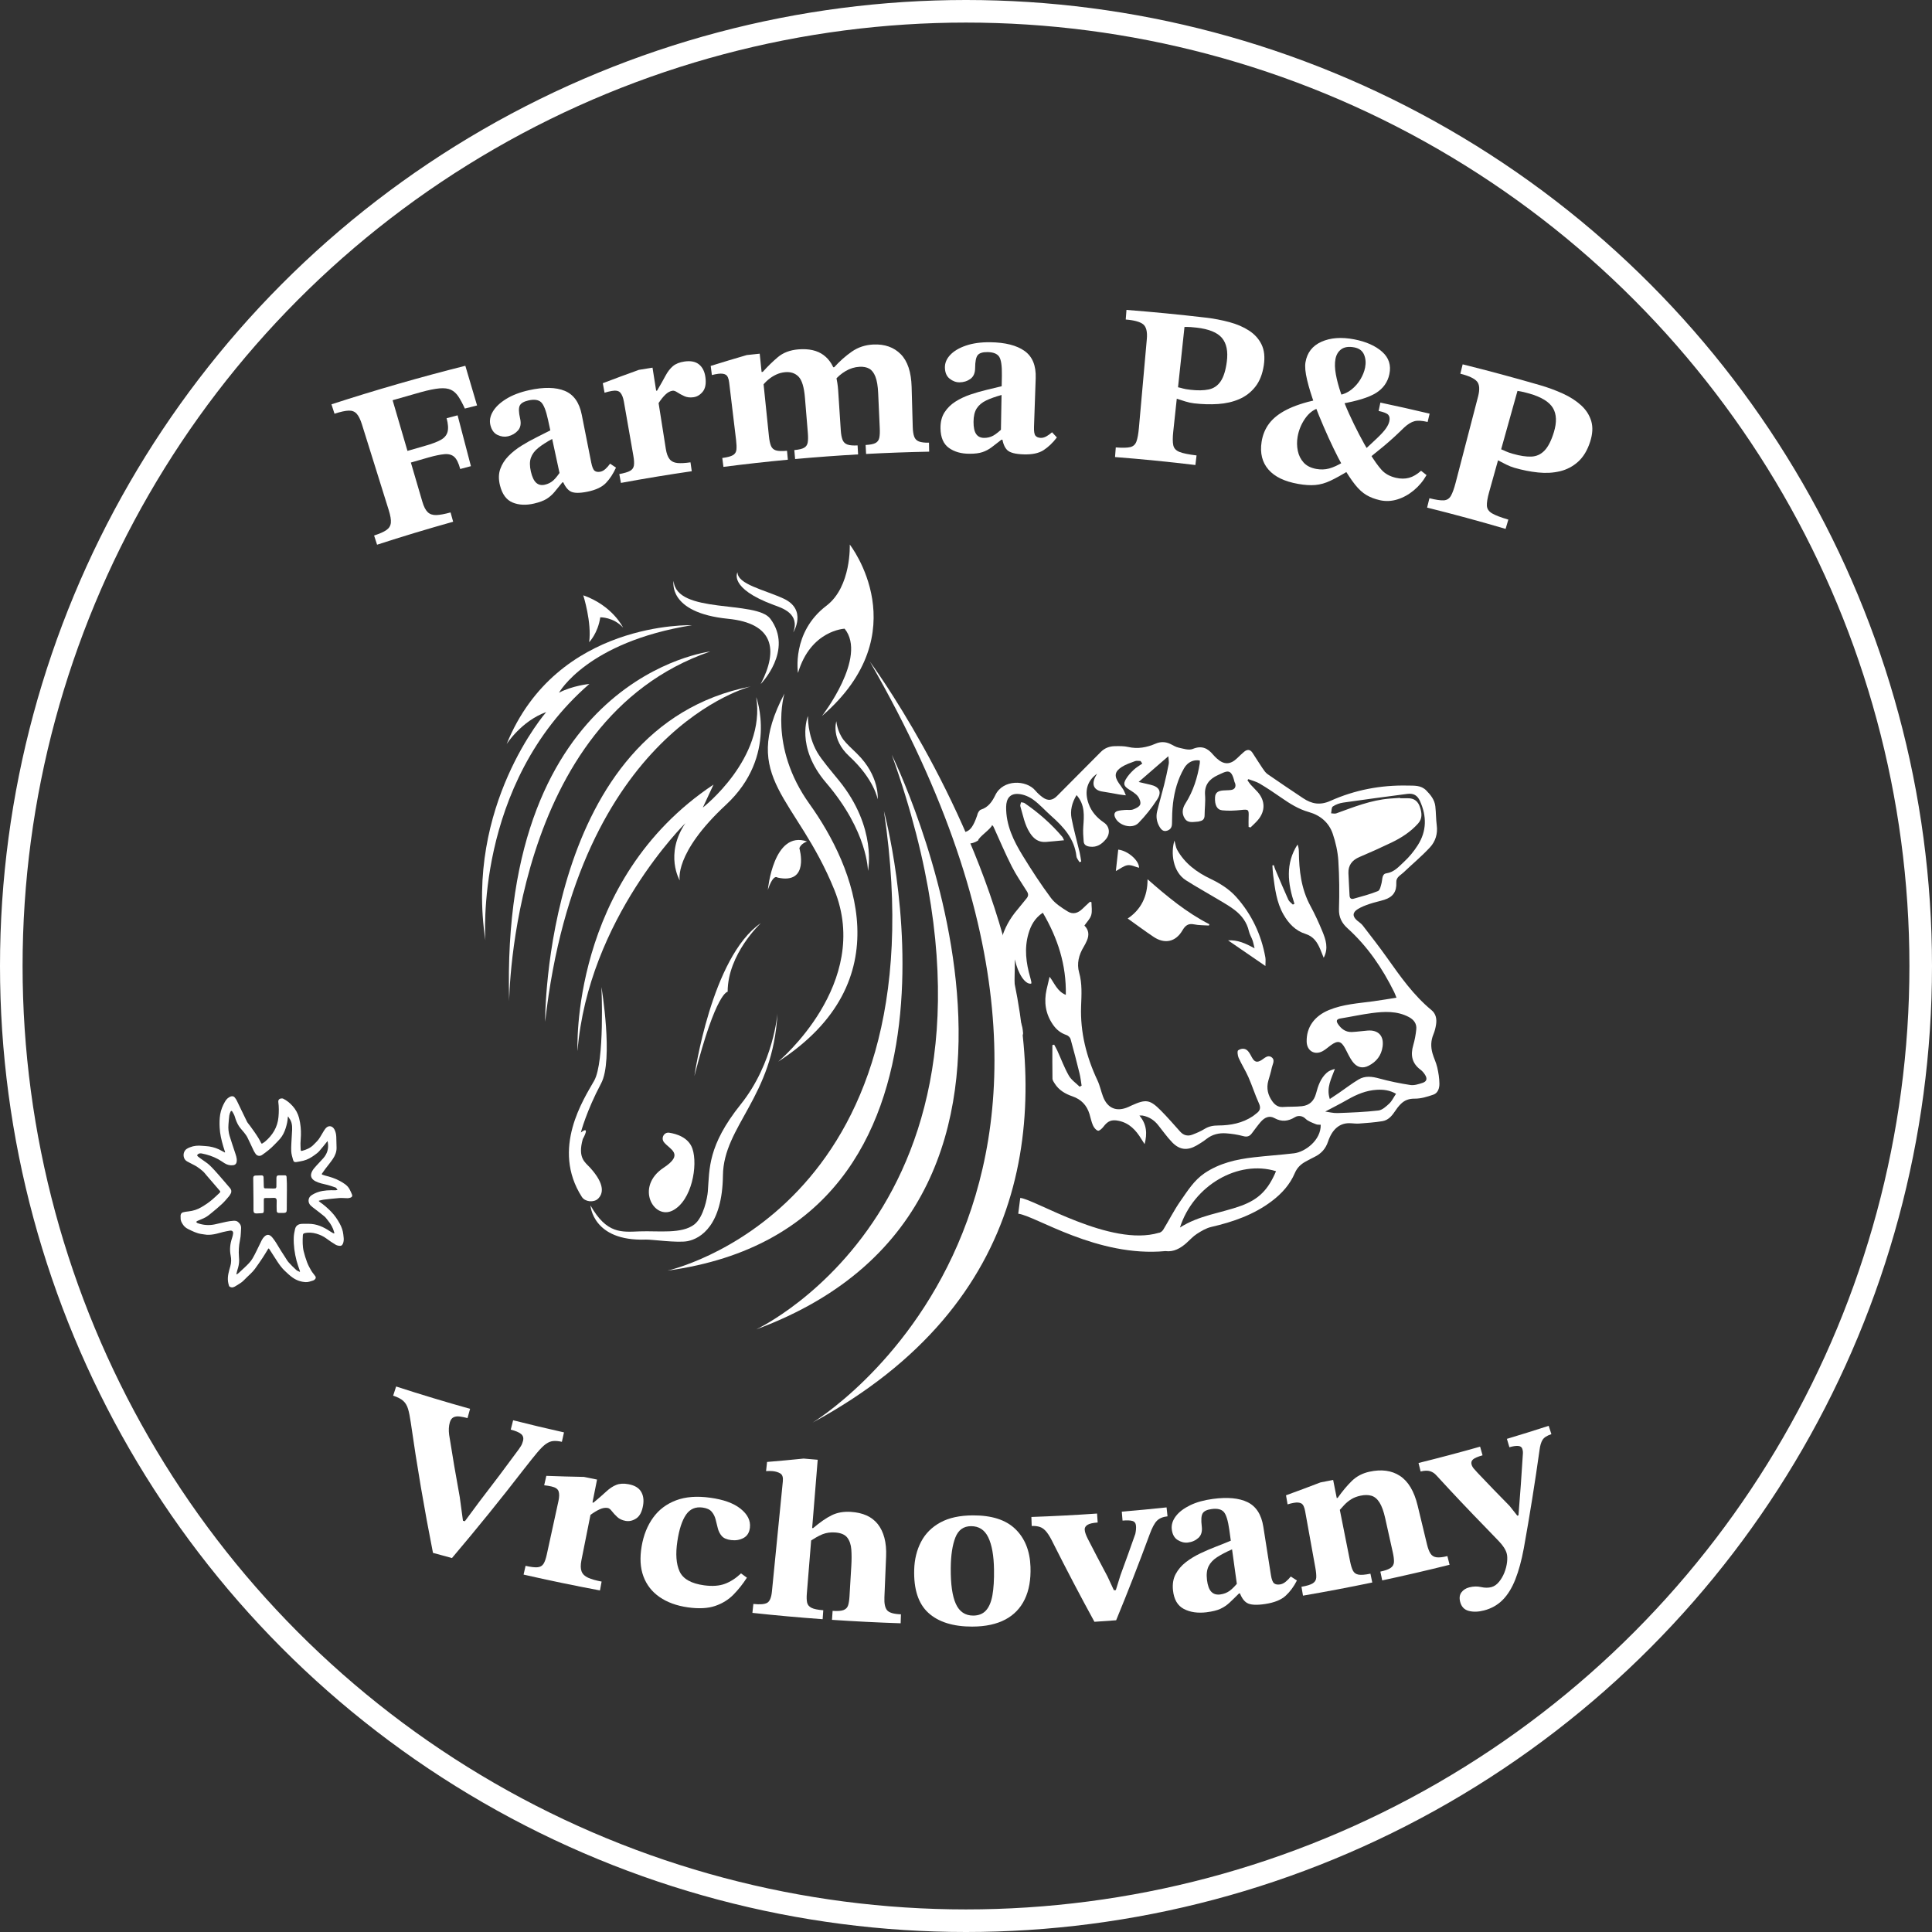 <?xml version="1.0" encoding="UTF-8"?>
<svg id="Vrstva_1" data-name="Vrstva 1" xmlns="http://www.w3.org/2000/svg" version="1.1" viewBox="0 0 1711.36 1711.36">
  <rect x="0" y="0" width="1711.36" height="1711.36" fill="#333333" stroke="none"/>
  <defs>
    <style>
      .cls-1 {
        fill: none;
        stroke: #fff;
        stroke-miterlimit: 10;
        stroke-width: 20px;
      }

      .cls-2 {
        fill: #fff;
        stroke-width: 0px;
      }
    </style>
  </defs>
  <g>
    <path class="cls-2" d="M901.96,1075.1c15.29,1.83,70.03,38.8,130.37,33.11,7.25.98,13.29-2.43,18.6-7.15,3.05-2.71,5.81-5.86,9.19-8.04,3.97-2.55,8.27-5.15,12.78-6.19,19.35-4.47,37.81-10.82,53.81-22.99,8.72-6.63,15.94-14.59,20.25-24.75,2.02-4.76,5.33-7.87,9.66-10.22,2.56-1.39,5.12-2.79,7.74-4.06,5.92-2.87,9.85-7.15,12.02-13.61,3.68-10.96,10.24-16.29,18.72-16.28,2.91,0,5.84.55,8.72.33,6.92-.51,13.87-1.02,20.72-2.12,4.84-.78,8.1-4.26,10.78-8.29,1.68-2.52,3.52-5.03,5.69-7.12,3.32-3.2,7.1-4.59,12.15-4.53,5.49.06,11.17-1.71,16.47-3.53,4.17-1.43,5.44-5.82,5.39-9.76-.06-4.86-.85-9.78-1.94-14.53-.98-4.23-3.02-8.2-4.2-12.39-1.57-5.59-1.5-11.15.81-16.68,1.17-2.79,1.92-5.83,2.38-8.83.73-4.82-.09-9.45-4.07-12.72-15.83-13.05-27.46-29.61-39.19-46.14-6.97-9.83-14.39-19.34-21.75-28.89-1.3-1.69-3.26-2.88-4.91-4.3-4.26-3.66-4.24-7.17.6-10.15,3.17-1.96,6.78-3.33,10.33-4.54,4.27-1.45,8.72-2.33,13.03-3.67,7.75-2.41,11.15-7.23,10.73-15.38-.24-4.71,3.66-6.26,6.27-8.75,7.84-7.47,16.22-14.42,23.56-22.34,4.8-5.18,6.97-11.96,6-19.45-.72-5.59-.63-11.28-1.26-16.89-.65-5.78-4.11-10.09-8.09-14.12-4.69-4.75-10.72-4.14-16.41-4.27-23.79-.54-46.8,3.85-68.45,13.56-9.16,4.11-16.57,2.71-24.17-2.37-10.53-7.03-21.06-14.06-31.44-21.29-1.91-1.33-3.33-3.51-4.68-5.5-3.02-4.43-5.8-9.02-8.76-13.49-2.09-3.15-4.74-3.06-7.41-.82-2.11,1.77-4.09,3.71-6.07,5.62-6.12,5.9-11.8,6.01-18.06.29-1.18-1.08-2.34-2.2-3.37-3.43-4.86-5.83-10.11-8.24-18.01-5-3.49,1.43-8.47-.31-12.64-1.21-2.64-.57-5.02-2.27-7.55-3.39-4.21-1.86-8.39-1.93-12.69-.08-7.78,3.34-15.74,4.9-24.28,2.92-3.77-.87-7.83-.77-11.75-.71-4.8.07-9.06,1.64-12.57,5.2-12.89,13.06-25.89,26.02-38.82,39.05-3.77,3.8-7.92,4.42-12.35,1.25-2.47-1.76-4.8-3.86-6.74-6.18-8.06-9.61-28.65-10.03-35.42,3.97-2.73,5.64-6.1,10.82-12.79,12.94-1.53.48-3.04,3.22-3.32,5.1-6.77,20.01-11.2,10.56-15.67,19.64-.49,1-.59,2.15-.29,3.22l2.46,8.57c-4.72-14.9,1.42-1.16,14.3-9.14.4-3.03,11.88-10.64,12.36-13.66,1.07.68,1.27,1.34,1.56,1.97,5.23,11.5,10.13,23.16,15.84,34.42,3.94,7.77,8.94,15.01,13.59,22.41,1.49,2.38,1.22,4.22-.55,6.27-2.66,3.09-5.06,6.4-7.72,9.49-14.08,16.39-19.06,35.36-15.73,56.51,1.63,10.35,3.47,20.7,6,30.85,2.04,8.16,5.11,16.08,8.12,23.96.48,1.25,3.06,1.69,4.68,2.5.61-1.4,1.82-2.86,1.71-4.2-.24-3.02-.66-6.19-1.84-8.95-7.82-18.25-5.32-37.42-5.43-56.35,2.73,12.83,9.18,22.51,14.52,21.5.04-.41.19-.86.1-1.27-.29-1.43-.6-2.85-1.01-4.25-3.68-12.77-5.37-25.63-1.57-38.7,2.11-7.25,5.45-13.68,12.73-18.59,13.19,22.55,20.9,46.02,20.37,72.78-7.73-3.2-9.89-10.18-14.37-16.06-1.04,4.39-1.92,7.89-2.69,11.41-2.42,11.05-.94,21.36,5.55,30.86,3.08,4.52,6.96,7.66,12.19,9.4,1.45.48,3.14,2.12,3.54,3.56,2.83,10.09,5.44,20.25,7.94,30.43.87,3.55,1.24,7.22,1.83,10.83l-1.74.9c-3.28-3.22-7.39-5.98-9.58-9.82-4.01-7.02-6.82-14.72-10.19-22.11-.83-1.82-1.87-3.54-2.81-5.31l-1.58.4c0,9.91-.09,19.83.09,29.74.03,1.45,1.15,2.97,1.99,4.31,3.67,5.86,9.35,9.15,15.63,11.31,7.81,2.68,12.77,7.87,15.16,15.65,1.03,3.34,1.65,6.85,3.05,10.01.87,1.96,2.62,4.27,4.44,4.79,1.22.35,3.64-1.88,4.85-3.48,3.89-5.15,7.2-6.57,13.49-5.28,9.5,1.95,15.38,8.35,20.14,16.18.92,1.52,1.91,2.99,2.87,4.48,2.4-9.21,1.97-17.62-4.62-25.31,1.52,0,2.23-.11,2.89.02,5.52,1.06,10,3.86,13.52,8.21,4.21,5.21,8.04,10.78,12.68,15.56,6.62,6.81,13.52,7.4,21.78,2.62,3.02-1.75,5.98-3.66,8.73-5.81,5.14-4.01,11.05-5.3,17.27-4.85,5.06.37,10.17,1.13,15.05,2.46,3.4.93,5.62.24,7.6-2.35,2.57-3.35,5.01-6.81,7.74-10.02,3.8-4.47,8.05-5.98,12.34-3.59,6.43,3.58,12.22,2.85,18.21-.81,2.98-1.81,6.75-1.17,9.23,1.28s6.15,3.62,9.47,5.01c1.23.51,2.76.31,4.1.42.33,13.75-13.93,24.15-23.63,25.29-11.86,1.4-23.79,2.19-35.65,3.55-15.46,1.77-30.43,5.17-43.64,14.09-9.34,6.31-15.09,15.75-21.32,24.63-5.66,8.09-10.11,17.01-15.28,25.46-.77,1.26-2.57,2.68-3.9,2.69-42.68,12.75-110.37-29.98-122.73-30.89l-1.78,13.94v.03ZM953.65,704.31c7.64,8.75,6.58,18.38,5.91,28.03-.3,4.31-.01,8.69.35,13.01.26,3.07,2.44,4.22,5.44,4.61,6.21.8,10.47-2.06,14.24-6.57,3.98-4.76,3.44-11.25-1.68-14.74-6.18-4.22-11-9.46-13.59-16.61-4.01-11.07-1.38-20.48,7.53-26.72-.63,1.09-1.37,2.16-1.91,3.34-3.15,6.87-.52,11.53,6.84,12.55,4.9.68,9.75,1.71,14.63,2.54,1.63.28,3.29.42,5.88.74-1.01-2.3-1.48-3.78-2.27-5.07-1.21-1.98-2.67-3.82-3.98-5.74-4.22-6.2-3.73-10.23,2.57-14.28,3.6-2.31,7.83-3.72,11.9-5.22,1.41-.52,3.18-.08,4.78-.08.52.76,1.03,1.52,1.55,2.27-2.6,1.86-5.45,3.45-7.74,5.64-2.59,2.47-5.1,5.23-6.88,8.31-2.46,4.26-1.48,6.21,2.77,8.93,2.8,1.79,5.84,3.55,7.88,6.05,1.54,1.89,2.83,5.37,2.1,7.35-.75,2.01-3.94,3.52-6.38,4.39-2.09.75-4.62.22-6.94.4-2.17.17-4.38.31-6.47.86-2.75.73-3.66,2.65-2.59,5.4,2.95,7.55,15.2,11.1,20.88,5.28,6.14-6.28,11.7-13.31,16.48-20.68,4.51-6.95,2.02-11.41-6.04-13.22-3.05-.69-6.08-1.42-10.3-2.41,9.1-7.89,17.24-14.95,26.31-22.81.19,3.17.68,5.06.34,6.8-1.21,6.28-2.57,12.53-4.12,18.73-1.94,7.76-4.24,15.43-6.14,23.2-1.18,4.84-.43,9.54,2.18,13.89,1.56,2.6,3.49,4.42,6.76,3.3,2.95-1.01,4.19-3.07,4.21-6.34.04-5.96.19-11.95.9-17.85,1.3-10.93,4.25-21.44,9.79-31.05,3.12-5.42,8.31-7.9,13.95-6.89,0,.8.11,1.65-.02,2.47-2.02,12.64-5.79,24.69-12.7,35.55-2.91,4.56-3.38,9.17-.51,13.51,2.79,4.21,7.53,2.82,11.68,2.6.57-.03,1.12-.3,1.7-.41,2.88-.56,4.07-2.26,4.09-5.23.04-5.97.87-11.98.41-17.89-.71-9.07,3.97-14.28,11.38-17.67,8.06-3.68,11.77-6.55,14.69,6.03.1.42.41.78.54,1.19,1.02,3.19-.32,5.52-3.64,5.97-2.3.31-4.66.2-6.98.41-3.73.34-6.9,1.37-7.16,6-.37,6.69,1.58,11.1,6.4,11.6,5.42.57,11.01.31,16.46-.27,6.79-.72,7.21-.58,6.89,6.3-.13,2.88-.02,5.78-.02,8.67.57.16,1.15.31,1.72.47,2.22-2.22,4.61-4.28,6.61-6.67,6.56-7.82,6.47-16.88-.17-24.58-2-2.31-4.28-4.38-6.32-6.66-1.07-1.19-1.9-2.6-2.84-3.91.26-.32.52-.64.79-.97,3.34,1.28,6.95,2.12,9.98,3.92,6.5,3.86,12.81,8.06,19.01,12.39,7.68,5.35,15.46,10.28,24.64,12.86,10.14,2.85,17.77,9.3,21.14,19.27,2.58,7.63,4.41,15.77,4.93,23.79.91,14.23,1.02,28.55.57,42.81-.23,7.37,2.57,12.54,7.63,17.12,17.65,15.97,30.79,35.25,41.26,56.46.67,1.36,1.16,2.81,2.04,4.98-7.32,1.14-13.89,2.27-20.49,3.17-13.26,1.81-26.71,2.56-39.31,7.75-12.98,5.35-20.05,15.33-19.75,28.02.2,8.19,7.1,12.31,14.27,8.35,2.52-1.4,4.7-3.42,7.05-5.13,6.34-4.61,9.27-3.89,12.97,3.1,1.97,3.73,3.7,7.65,6.14,11.05,3.96,5.53,9.01,6.76,14.5,3.94,6.92-3.55,11.25-9.09,12.33-16.94,1.31-9.48-3.74-14.92-13.27-14.19-4.64.36-9.27,1.07-13.91,1.27-5.46.23-9.38-2.67-12.31-7.02-1.89-2.8-1.34-4.42,2.29-5,9.2-1.48,18.32-3.51,27.55-4.72,11.18-1.47,22.4-2.07,32.91,3.48,4.39,2.32,7.1,5.85,6.59,10.87-.48,4.74-1.35,9.51-2.69,14.08-2.58,8.78-1.17,16.05,6.46,21.73,1.59,1.18,2.96,2.84,4.02,4.53,2.17,3.46,1.46,5.94-2.38,7.16-3.42,1.08-7.24,2.36-10.63,1.84-9.3-1.41-18.57-3.31-27.64-5.8-6.35-1.75-12.46-2.53-18.17.85-5.98,3.54-11.51,7.85-17.26,11.79-2.67,1.84-5.39,3.61-8.31,5.57-3.3-10.12,1.43-18.07,4.51-26.66-3.01.76-5.37,1.78-7.2,3.4-5.47,4.87-7.71,11.6-9.51,18.36-1.75,6.59-5.78,10.49-12.36,11.24-5.61.64-11.32.33-16.97.72-4.18.29-7.06-1.83-9.24-4.81-4.06-5.55-5.61-11.76-3.67-18.59,1.08-3.78,2.28-7.54,3.06-11.39.63-3.09,3.21-6.82-.21-9.27-3.35-2.41-6.2.83-8.97,2.55-3.93,2.43-6.18,1.75-8.44-2.42-1.03-1.91-2.03-3.92-3.44-5.54-2.55-2.93-6.16-2.45-8.73-.73-.98.66-.48,4.72.43,6.74,2.62,5.82,6.11,11.25,8.67,17.08,3.34,7.59,5.82,15.56,9.26,23.1,1.83,4.01,1.12,6.56-2.16,8.94-1.06.77-2.01,1.69-3.09,2.42-9.31,6.25-19.81,8.25-30.75,8.3-4.35.02-8.24.67-12.04,3.01-3.44,2.12-7.24,3.75-11.04,5.18-4.04,1.52-7.68.55-10.67-2.77-5.64-6.28-11.15-12.7-17.1-18.68-9.67-9.72-13.16-10.19-25.55-4.63-1.06.48-2.1,1.01-3.17,1.48-10.34,4.6-18.48,1.36-22.48-9.12-1.8-4.72-2.78-9.81-4.92-14.35-9.84-20.85-15.35-42.63-14.53-65.75.36-10.05,1.07-19.93-1.75-29.89-2.22-7.84-.27-15.59,4.01-22.64,1.06-1.74,1.97-3.58,2.8-5.43,2.36-5.28,1.65-9.77-2.13-13.48,2.1-3.08,5.03-5.88,6.03-9.25,1.04-3.52.23-7.59.23-11.42-.43-.15-.85-.31-1.28-.46-2.19,2.04-4.42,4.04-6.55,6.14-4.09,4.02-8.55,5.4-13.28,2.45-5.35-3.33-11.09-6.98-14.76-11.9-8.95-12.01-17.15-24.63-25-37.41-8.12-13.21-14.9-27.08-14.72-43.23.09-7.65,3.62-12.08,11.05-11.49,4.48.35,9.34,2.4,13.02,5.08,5.73,4.17,10.5,9.63,15.84,14.36,10.99,9.74,20.63,20.23,22.37,35.79.2,1.82,1.8,3.49,2.75,5.22.5-.21,1-.42,1.49-.63-.46-2.66-.77-5.36-1.39-7.98-2.37-10.03-5.19-19.97-7.15-30.08-1.38-7.13.31-14.03,4.41-20.76h.02ZM1240.21,707.12v-.37c-3.05.21-6.1.39-9.15.63-16.64,1.33-31.94,7.49-47.41,13.1-1.34.49-3.04-.02-4.57-.06.46-2.08.25-5.17,1.53-6.04,2.67-1.81,6.05-2.99,9.28-3.46,18.86-2.73,37.76-5.22,56.66-7.69,5.51-.72,8.95,1.23,11.24,6.27,6.08,13.37,6.08,26.64-1.92,39.18-3.41,5.35-7.55,10.44-12.21,14.72-4.52,4.15-8.61,9.18-15.63,10.19-3.98.57-3.37,5.13-4.18,8.32-.67,2.65-1.43,6.65-3.25,7.39-6.94,2.85-14.29,4.71-21.54,6.77-2.26.65-3.54-.43-3.64-2.94-.28-6.53-.75-13.06-.99-19.59-.26-7.14,3.25-11.64,9.79-14.41,9.51-4.02,18.94-8.29,28.25-12.75,8.85-4.24,17.04-9.52,23.67-16.92,4.08-4.56,3.29-9.71,1.56-14.82-1.67-4.91-5.12-7.63-10.5-7.54-2.33.04-4.66,0-6.99,0v.02ZM1045.2,1087.36c11.83-37.3,51.65-60.26,85.1-49.92-6.83,16.22-15.09,24.88-31.07,30.69-17.7,6.44-36.98,8.27-54.03,19.23h0ZM1173.91,984.6c6.47-3.44,13.26-6.83,19.83-10.6,8.07-4.63,16.46-8.12,25.84-8.66,5.8-.34,11.42.33,17.02,3.53-2.22,3.29-3.67,6.49-6.04,8.7-2.76,2.57-6.16,5.72-9.57,6.11-11.98,1.37-24.08,1.85-36.15,2.27-3.92.14-7.89-.94-10.92-1.34h0Z"/>
    <path class="cls-2" d="M1071.28,818.7c-20.2-10.33-37.47-24.61-54.79-39.87.09,15.2-5.86,26.99-17.58,34.78,7.75,5.51,15.21,11.1,22.95,16.27,9.86,6.58,19.53,4.47,25.49-5.68,2.5-4.26,5.09-6.5,10.37-5.4,4.27.89,8.76.73,13.15,1.03.14-.38.28-.75.42-1.13h-.01Z"/>
    <path class="cls-2" d="M1172.52,848.4c4.46-8.51,1.84-16.11-1.18-23.44-3.15-7.66-6.62-15.22-10.57-22.5-8.2-15.1-10.07-31.42-10.24-48.17-.02-2.07-.34-4.15-1.18-6.21-10.88,16.88-8.68,34.57-2.74,52.5-.46.23-.93.46-1.39.69-1.37-1.42-3.25-2.6-4.01-4.29-4.01-8.85-7.76-17.82-11.56-26.76-.53-1.25-.89-2.58-1.32-3.87-.42.07-.83.14-1.25.22.21,2.87.29,5.75.67,8.6,1.6,11.97,2.95,23.98,9.09,34.8,4.56,8.03,10.7,14.48,19.48,17.25,7.18,2.26,10.46,7.33,13.1,13.48,1.04,2.44,1.99,4.92,3.11,7.7h0Z"/>
    <path class="cls-2" d="M1040.32,744.6c-3.36,10.75-1.57,27.63,10.14,35.12,9.55,6.1,19.5,11.56,29.22,17.4,4.73,2.84,9.58,5.59,13.95,8.94,6.24,4.79,10.85,10.85,12.65,18.82.63,2.79,2.26,5.34,3.23,8.07.67,1.89,1,3.91,1.78,7.09-8.15-4.51-15.17-7.61-23.44-7.06,10.99,7.55,21.57,14.81,33.05,22.7,0-3.04.35-5.41-.05-7.63-3.6-20.1-12.07-38.03-25.57-53.25-6.23-7.03-14.19-12.11-22.92-16.28-12.14-5.79-23.01-13.69-29.72-25.93-1.12-2.05-1.36-4.58-2.31-7.99h-.01Z"/>
    <path class="cls-2" d="M942.53,744.29c-.78-1.55-1.02-2.39-1.53-2.99-9.74-11.49-20.96-21.33-33.36-29.85-.85-.58-2.11-.56-3.18-.81-.24,1.19-.96,2.52-.65,3.55,2.4,7.99,3.75,16.29,8.44,23.55,3.5,5.42,7.78,8.54,14.29,8.04,5.15-.39,10.28-.95,15.98-1.48h.01Z"/>
    <path class="cls-2" d="M990.53,752.59c-.68,6.13-1.33,11.96-2.12,18.99,4.02-2.1,7.1-4.74,10.47-5.19,3.21-.42,6.72,1.45,10.06,2.3.3-6.07-9.54-15.1-18.41-16.1Z"/>
  </g>
  <g>
    <path class="cls-2" d="M400.37,1380.12c-5.62-1.5-11.23-3.03-16.84-4.59-7.64-38.61-14.2-77.19-19.7-115.71-.69-4.8-1.47-8.69-2.34-11.68-.87-2.99-2.28-5.38-4.23-7.18s-4.95-3.36-9.01-4.67c.88-2.71,1.76-5.43,2.64-8.14,21.73,7.06,43.57,13.65,65.51,19.78-.77,2.75-1.53,5.49-2.3,8.24-2.51-.7-4.83-1.18-6.97-1.44-2.14-.26-3.95-.02-5.45.72s-2.58,2.26-3.24,4.55c-.92,3.19-1.12,6.86-.58,11.01,2.89,18.36,6.02,36.73,9.39,55.1.92,6.98,1.86,13.97,2.84,20.96.56.15,1.12.3,1.67.45,4.28-5.73,8.54-11.47,12.76-17.22,11.9-15.41,23.58-30.93,35.03-46.55.43-.58,1.05-1.52,1.87-2.82.82-1.3,1.44-2.85,1.89-4.66.63-2.58.03-4.6-1.79-6.08s-4.86-2.74-9.1-3.82c.7-2.77,1.4-5.53,2.1-8.3,14.98,3.8,30,7.38,45.06,10.74-.62,2.78-1.24,5.57-1.87,8.35-2.94-.66-5.47-.89-7.62-.7-2.15.19-4.31,1.05-6.5,2.59-2.19,1.54-4.75,4.07-7.71,7.6s-6.8,8.34-11.56,14.43c-20.61,26.7-41.94,53.05-63.96,79.02v.02Z"/>
    <path class="cls-2" d="M531.43,1408.8c-22.62-4.23-45.17-8.9-67.65-14.03.59-2.59,1.18-5.17,1.77-7.76,4.7,1.07,8.24,1.48,10.61,1.26s4.12-1.23,5.26-3.02,2.1-4.5,2.89-8.13c3.46-15.88,6.93-31.76,10.39-47.63.76-3.5.8-6.31.12-8.43-.69-2.12-2.8-3.57-6.35-4.36-2.05-.46-4.2-.81-6.44-1.05.63-2.78,1.27-5.56,1.9-8.34,11.13.42,22.23.73,33.31.93,3.87.8,7.74,1.59,11.62,2.36-1.35,6.77-2.7,13.53-4.05,20.3.28.05.55.11.83.16,4.62-3.81,8.4-7.1,11.34-9.84s5.9-4.71,8.88-5.9c2.98-1.19,6.57-1.4,10.79-.63,5.31.97,9.01,3.1,11.1,6.43,2.09,3.33,2.72,7.48,1.87,12.44-.97,5.62-2.98,9.45-6.05,11.47s-6.21,2.75-9.41,2.17c-3.06-.55-5.54-1.71-7.43-3.48-1.9-1.77-3.47-3.48-4.74-5.14s-2.44-2.59-3.55-2.8c-2.21-.42-4.61-.04-7.2,1.14-2.6,1.19-5.33,2.84-8.2,4.97-2.67,13.4-5.35,26.8-8.02,40.2-.83,4.16-.79,7.45.15,9.87.93,2.42,2.86,4.29,5.8,5.6,2.94,1.31,6.92,2.45,11.94,3.39-.49,2.61-.98,5.22-1.46,7.82l-.02.03Z"/>
    <path class="cls-2" d="M656.4,1393.71c1.73,1.27,3.46,2.53,5.2,3.8-3.51,5.48-7.46,10.47-11.86,14.96-4.4,4.49-9.8,7.85-16.19,10.04-6.39,2.2-14.47,2.64-24.19,1.28-10.01-1.41-18.42-4.49-25.15-9.16-6.74-4.68-11.5-10.8-14.29-18.33-2.79-7.52-3.28-16.39-1.55-26.59,1.69-9.94,5.11-18.41,10.19-25.43,5.08-7.03,11.84-12.1,20.28-15.29,8.44-3.19,18.49-3.93,30.27-2.31,11.78,1.61,20.73,4.83,26.91,9.78,6.18,4.95,8.96,10.5,8.25,16.69-.49,4.35-2.36,7.41-5.62,9.17s-6.92,2.39-10.98,1.89c-3.92-.48-6.72-1.71-8.38-3.66-1.67-1.95-2.83-4.24-3.47-6.87-.65-2.63-1.3-5.22-1.94-7.78-.65-2.56-1.79-4.82-3.42-6.78-1.63-1.96-4.3-3.2-8.02-3.72-6.33-.89-11.24,1.2-14.75,6.31-3.51,5.11-6.09,12.9-7.67,23.4-1.71,11.28-1.08,20.24,1.95,26.85,3.02,6.61,10.29,10.77,21.77,12.31,7.31.98,13.46.52,18.42-1.34,4.95-1.86,9.71-4.94,14.25-9.22h-.01Z"/>
    <path class="cls-2" d="M728.68,1434.28c-20.76-1.5-41.49-3.36-62.2-5.6.28-2.64.57-5.28.85-7.91,5.93.64,10.03.29,12.28-1.02s3.64-4.67,4.17-10.08c3.22-32.54,6.45-65.09,9.67-97.63.34-3.43-.39-5.7-2.19-6.82-1.8-1.11-4.05-1.81-6.74-2.09-1.62-.17-3.6-.18-5.93-.03.29-2.7.59-5.41.88-8.11,10.83-.89,21.62-1.89,32.39-3,4.15.37,8.3.72,12.46,1.06-3.21,39.54-6.42,79.07-9.63,118.61-.26,3.17-.18,5.78.24,7.81s1.68,3.6,3.78,4.69c2.1,1.1,5.62,1.83,10.55,2.19-.19,2.65-.38,5.29-.57,7.94h-.01ZM797.78,1437.9c-20.28-.67-40.55-1.68-60.8-3.05.18-2.65.36-5.29.54-7.94,4.49.3,7.75.04,9.77-.76,2.01-.8,3.33-2.19,3.96-4.15.62-1.96,1.03-4.59,1.23-7.9.54-9.14,1.08-18.28,1.63-27.41.3-5.03.29-9.72-.01-14.05-.31-4.34-1.5-7.86-3.57-10.59-2.08-2.72-5.68-4.25-10.84-4.6-4.04-.28-7.75.25-11.15,1.59s-7.92,3.98-13.6,7.9c.52-4.55,1.04-9.1,1.55-13.65,1.25.1,2.5.21,3.75.31,6.16-5.22,11.65-9.04,16.54-11.42,4.88-2.38,10.48-3.36,16.82-2.97,5.37.33,10.04,1.39,14.03,3.19,3.99,1.8,7.29,4.36,9.92,7.67,2.62,3.31,4.57,7.35,5.84,12.11,1.27,4.77,1.78,10.27,1.52,16.5-.5,12.13-1.01,24.26-1.51,36.39-.22,5.3.56,9.06,2.36,11.25s5.9,3.42,12.29,3.63c-.09,2.65-.17,5.3-.26,7.96h0Z"/>
    <path class="cls-2" d="M861.49,1440.84c-17.25.05-30.39-4.12-39.22-12.25-8.86-8.13-12.95-20.87-12.48-38.11.25-9.28,2.31-17.55,6.12-24.83,3.81-7.28,9.53-12.95,17.13-17.1,7.61-4.14,17.16-6.18,28.75-6.23,16.55-.06,28.98,3.84,37.47,11.98,8.48,8.14,13.05,19.32,13.54,33.64.38,11.27-1.3,20.85-5.1,28.73s-9.56,13.88-17.28,17.95c-7.71,4.06-17.38,6.17-28.92,6.2v.02ZM862.11,1431.08c4.8-.02,8.56-1.54,11.29-4.56,2.72-3.01,4.62-7.52,5.69-13.5s1.53-13.56,1.4-22.71c-.18-12.47-1.91-21.99-5.12-28.59-3.22-6.6-8.27-9.86-15.21-9.84-6.66.02-11.28,3.34-13.9,10.03-2.62,6.69-4,15.73-4.09,27.14-.11,14.2,1.37,24.76,4.52,31.67,3.14,6.92,8.3,10.39,15.42,10.36h0Z"/>
    <path class="cls-2" d="M988.69,1435.23c-6.41.48-12.83.93-19.24,1.35-12.54-22.92-24.63-45.97-36.29-69.15-2.18-4.55-4.18-7.98-6.02-10.29-1.84-2.31-3.82-3.82-5.93-4.54-2.11-.71-4.55-1.02-7.33-.92-.09-2.65-.18-5.3-.28-7.96,19.4-.67,38.8-1.68,58.17-3.03.18,2.65.37,5.29.55,7.94-4.3.3-7.31.99-9.05,2.1s-2.56,2.52-2.45,4.24c.07,1.19.36,2.47.87,3.83s1.08,2.69,1.72,3.98c5.77,11.26,11.64,22.5,17.62,33.7,1.87,4.05,3.75,8.1,5.65,12.15.57-.04,1.15-.09,1.72-.13,1.39-4.43,2.77-8.86,4.14-13.3,4.48-12.13,8.85-24.29,13.11-36.45.6-2.72.8-5.13.61-7.25-.2-2.25-1.24-3.65-3.1-4.22-1.87-.57-4.8-.68-8.82-.34-.22-2.64-.44-5.29-.66-7.93,13.23-1.1,26.45-2.35,39.66-3.76.28,2.64.56,5.28.85,7.91-4.15.44-7.29,1.77-9.45,3.98-2.16,2.22-4.28,6.23-6.39,12.03-9.37,25.43-19.26,50.78-29.67,76.05h.01Z"/>
    <path class="cls-2" d="M1068.9,1428.13c-7.99.97-14.78-.03-20.31-2.96-5.54-2.92-8.71-8.43-9.56-16.48-.59-5.54.21-10.33,2.37-14.36,2.16-4.04,5.15-7.53,8.97-10.51,3.82-2.97,8.1-5.57,12.83-7.83,4.73-2.25,9.48-4.29,14.24-6.11,4.76-1.83,9.03-3.54,12.81-5.14-.44-3.15-.88-6.31-1.31-9.46-1.17-8.41-2.83-13.77-4.98-16.09s-5.69-3.14-10.65-2.49c-4.13.54-6.81,1.81-8.02,3.84-1.22,2.03-1.48,5.87-.77,11.53.56,4.48-.43,7.88-2.99,10.19-2.56,2.32-5.67,3.69-9.31,4.11-3.09.36-6.12-.4-9.09-2.27s-4.69-5.06-5.18-9.54c-.43-3.96.77-7.79,3.58-11.5,2.8-3.72,7.01-6.93,12.61-9.67s12.36-4.61,20.31-5.67c12.88-1.71,23.06-.79,30.64,2.9,7.57,3.69,12.26,10.93,13.97,21.81,2.23,14.22,4.46,28.44,6.7,42.66.62,3.93,1.55,6.4,2.82,7.41,1.26,1.01,3.04,1.33,5.34.96,1.72-.28,3.39-1.08,5.01-2.43,1.62-1.34,3.09-2.86,4.43-4.57,1.81,1.18,3.63,2.35,5.45,3.52-2.76,5.45-6.11,9.98-10.04,13.57-3.94,3.6-9.97,6.04-18.08,7.27-7.82,1.19-13.25.82-16.24-1.03-3-1.85-5.31-5.48-6.94-10.88-.54-1.26-1.08-2.53-1.63-3.79-1.51-10.91-3.03-21.81-4.54-32.72-5.27,2.34-9.67,4.63-13.18,6.9-3.51,2.26-6.05,4.96-7.6,8.09-1.55,3.14-2.03,7.21-1.41,12.21.6,4.87,1.87,8.33,3.8,10.36s4.56,2.84,7.88,2.41c3.17-.41,5.96-1.48,8.36-3.21s5.29-4.7,8.64-8.92c.95,3.62,1.89,7.24,2.84,10.85-1.08.15-2.16.3-3.24.45-3.09,3.11-5.85,5.79-8.27,8.06s-5.13,4.09-8.12,5.48-7.04,2.4-12.12,3.02l-.02.03Z"/>
    <path class="cls-2" d="M1215.54,1401.77c-20.39,4.25-40.85,8.13-61.35,11.65-.45-2.62-.9-5.23-1.35-7.85,4.74-.81,8.08-1.84,10.01-3.06,1.93-1.22,2.95-2.92,3.08-5.1.12-2.18-.13-5.03-.77-8.56-3.03-16.78-6.06-33.55-9.09-50.33-.66-3.65-1.78-5.91-3.35-6.78-1.58-.86-3.8-1.04-6.69-.53-1.79.31-3.62.77-5.5,1.36-.46-2.68-.92-5.36-1.38-8.04,10.22-3.71,20.39-7.51,30.52-11.41,3.74-.72,7.49-1.45,11.23-2.19,1.24,6.25,2.48,12.49,3.72,18.74.54,1.65,1.09,3.3,1.63,4.95,3.21,16.13,6.43,32.27,9.64,48.4.7,3.51,1.54,6.26,2.53,8.22.98,1.97,2.64,3.16,4.95,3.57,2.32.41,5.84.14,10.56-.85.54,2.6,1.08,5.2,1.62,7.79v.02ZM1284.03,1386.07c-19.83,4.96-39.72,9.57-59.66,13.84-.55-2.59-1.11-5.19-1.66-7.78,4.29-.92,7.33-2.02,9.15-3.3,1.81-1.28,2.78-2.99,2.9-5.12s-.22-5.01-1.03-8.64c-2.25-10.1-4.49-20.2-6.74-30.3-1.35-6.09-3.04-10.71-5.03-13.87-2-3.16-4.38-5.15-7.15-5.97s-6-.84-9.7-.05c-3.16.67-5.88,1.71-8.16,3.13-2.29,1.42-4.38,3.13-6.26,5.14-1.89,2.01-3.83,4.16-5.82,6.44-1.23-4.02-2.45-8.04-3.67-12.05,1.24-.24,2.47-.49,3.71-.73,4.23-5.98,8.43-11,12.63-15.07,4.19-4.06,9.33-6.75,15.42-8.08,10.7-2.35,19.68-1.16,27.06,3.64,7.37,4.81,12.64,13.56,15.72,26.33,2.77,11.48,5.54,22.96,8.3,34.43.84,3.48,1.86,6.17,3.07,8.06s2.98,3,5.31,3.32c2.34.32,5.56-.03,9.68-1.06.64,2.57,1.29,5.15,1.93,7.72v-.03Z"/>
    <path class="cls-2" d="M1314.47,1426.54c-4.97,1.3-9.46,1.43-13.46.39s-6.54-3.76-7.63-8.13c-.84-3.35-.46-6.11,1.15-8.29,1.6-2.18,3.92-3.66,6.95-4.44,3.61-.93,7.09-1.01,10.46-.26,3.36.76,6.43.77,9.17.03,2.46-.66,4.68-2.19,6.66-4.59s3.58-5.15,4.81-8.24c1.23-3.1,2.01-6.21,2.37-9.34.35-3.13.24-5.72-.34-7.76-.93-3.32-3.29-6.93-7.05-10.84-3.75-3.91-7.42-7.71-10.99-11.41-14.99-15.35-29.67-30.89-44.05-46.59-1.65-1.91-3.57-3.2-5.76-3.88-2.19-.68-4.98-.59-8.37.25l-1.86-7.53c18.24-4.51,36.42-9.33,54.54-14.46.72,2.55,1.45,5.11,2.17,7.66-4.18,1.18-6.97,2.37-8.38,3.59s-1.87,2.72-1.37,4.51c.35,1.28,1.02,2.51,2,3.68s2.09,2.41,3.34,3.72c9.34,9.87,18.8,19.66,28.39,29.38,2.26,2.87,4.53,5.73,6.8,8.59.35-.1.7-.2,1.05-.31,1.5-18.35,2.81-36.67,3.92-54.98.04-.84,0-1.59-.13-2.25-.13-.65-.25-1.17-.36-1.55-.5-1.65-1.77-2.54-3.8-2.69-2.03-.14-4.58.25-7.67,1.17-.74-2.48-1.48-4.96-2.23-7.43,12.37-3.7,24.71-7.56,37.02-11.55.8,2.46,1.6,4.92,2.4,7.38-3.88,1.26-6.47,2.93-7.8,5.02-1.33,2.09-2.23,5.17-2.73,9.22-4.05,28.96-8.69,57.96-13.93,86.98-1.97,10.66-4.47,19.8-7.46,27.39-2.99,7.6-6.73,13.66-11.2,18.18s-10.01,7.66-16.59,9.38h-.04Z"/>
  </g>
  <g>
    <path class="cls-2" d="M401.4,462.15c-22.57,6.31-45.03,13.09-67.39,20.35-.88-2.71-1.76-5.43-2.64-8.14,4.95-1.61,8.6-3.22,10.95-4.87s3.65-3.79,3.9-6.45c.25-2.65-.36-6.32-1.82-11-7.92-25.33-15.83-50.65-23.75-75.98-1.38-4.43-2.95-7.63-4.71-9.58-1.76-1.95-4.15-2.87-7.17-2.75-3.02.12-7.18,1.03-12.46,2.75-.9-2.78-1.8-5.55-2.71-8.33,39.23-12.75,78.78-24.13,118.59-34.14,3.47,11.71,6.94,23.43,10.39,35.14-3.61.9-7.22,1.82-10.82,2.75-2.02-4.41-3.95-7.99-5.78-10.74-1.83-2.74-4.02-4.71-6.57-5.9-2.55-1.18-5.93-1.6-10.11-1.24-4.18.37-9.72,1.48-16.57,3.38-8.33,2.31-16.65,4.69-24.95,7.12,4.38,14.96,8.77,29.92,13.15,44.88,5.23-1.53,10.48-3.04,15.72-4.53,5.86-1.66,10.41-3.36,13.67-5.15,3.25-1.78,5.29-4.15,6.11-7.12.82-2.97.55-7.01-.83-12.14,3.24-.87,6.49-1.73,9.74-2.58,3.93,15.02,7.87,30.03,11.8,45.05-3.16.83-6.32,1.67-9.48,2.51-1.41-5.25-3.16-8.84-5.27-10.74s-4.98-2.71-8.62-2.4c-3.63.31-8.37,1.27-14.19,2.92-5.21,1.48-10.42,2.98-15.63,4.5,3.4,11.59,6.79,23.17,10.19,34.76,1.27,4.33,2.85,7.39,4.73,9.19s4.41,2.65,7.58,2.57c3.18-.09,7.39-.87,12.65-2.34.77,2.75,1.54,5.49,2.3,8.24h0Z"/>
    <path class="cls-2" d="M473.24,446.01c-7.25,1.69-13.6,1.41-19.12-.86-5.52-2.27-9.27-7.31-11.23-15.16-1.35-5.41-1.28-10.24.23-14.51,1.51-4.27,3.93-8.1,7.26-11.5,3.33-3.39,7.18-6.46,11.57-9.18,4.38-2.72,8.82-5.2,13.34-7.43,4.51-2.23,8.57-4.28,12.18-6.14-.67-3.11-1.34-6.22-2.02-9.34-1.79-8.3-3.86-13.52-6.21-15.66-2.36-2.13-6.04-2.66-11.05-1.54-4.17.93-6.78,2.48-7.82,4.63s-.92,6,.36,11.56c1.01,4.4.36,7.88-1.92,10.45-2.29,2.58-5.2,4.28-8.75,5.13-3.01.72-6.09.34-9.28-1.14-3.18-1.48-5.32-4.4-6.4-8.78-.95-3.86-.25-7.83,2.13-11.89,2.38-4.06,6.29-7.8,11.74-11.2,5.44-3.39,12.23-6.01,20.33-7.81,13.13-2.92,23.72-2.68,31.65.57,7.94,3.26,12.94,10.33,15.07,21.12,2.8,14.12,5.59,28.24,8.39,42.36.77,3.9,1.78,6.34,3.01,7.32,1.23.97,2.92,1.25,5.06.84,1.6-.31,3.14-1.15,4.62-2.51s2.81-2.9,4.02-4.61c1.75,1.16,3.49,2.32,5.23,3.48-2.46,5.45-5.43,9.99-8.93,13.64-3.51,3.64-8.95,6.19-16.36,7.7-7.15,1.45-12.17,1.36-15.09-.32-2.92-1.69-5.36-5.16-7.34-10.44-.61-1.23-1.23-2.45-1.84-3.68-2.32-10.76-4.65-21.53-6.97-32.29-4.98,2.7-9.06,5.34-12.26,7.89-3.2,2.55-5.39,5.47-6.56,8.73s-1.18,7.35-.05,12.26c1.11,4.78,2.68,8.1,4.71,9.94,2.03,1.85,4.58,2.42,7.64,1.73,2.93-.66,5.44-1.93,7.54-3.82s4.56-5.04,7.4-9.45c1.18,3.55,2.36,7.09,3.53,10.64-1,.21-2,.43-3,.64-2.63,3.28-4.97,6.14-7,8.55-2.04,2.42-4.36,4.43-6.98,6.05-2.62,1.61-6.23,2.95-10.84,4.02h0Z"/>
    <path class="cls-2" d="M612.76,417.41c-20.96,3.05-41.88,6.5-62.74,10.35-.48-2.61-.96-5.22-1.44-7.83,4.41-.81,7.58-1.75,9.52-2.84s3.08-2.67,3.41-4.75c.32-2.08.17-4.95-.47-8.61-2.8-16.01-5.61-32.02-8.41-48.02-.62-3.53-1.65-6.14-3.1-7.84-1.45-1.7-3.99-2.23-7.61-1.57-2.09.38-4.23.9-6.41,1.57-.52-2.81-1.03-5.61-1.55-8.42,10.61-4.05,21.28-7.99,32-11.84,4.01-.66,8.03-1.31,12.04-1.94,1.08,6.81,2.15,13.63,3.23,20.44.28-.04.56-.09.84-.13,3.04-5.18,5.52-9.55,7.42-13.13,1.9-3.57,4.1-6.42,6.59-8.53,2.5-2.11,5.94-3.48,10.32-4.1,5.51-.78,9.81.12,12.88,2.65,3.07,2.54,4.92,6.31,5.58,11.3.75,5.66-.05,9.91-2.35,12.76-2.31,2.85-5.05,4.5-8.24,4.94-3.05.43-5.75.11-8.1-.96-2.35-1.07-4.39-2.18-6.13-3.33s-3.16-1.65-4.27-1.48c-2.23.33-4.37,1.5-6.41,3.49s-4.04,4.48-5.97,7.47c2.13,13.5,4.25,27,6.38,40.49.66,4.2,1.8,7.27,3.42,9.23,1.61,1.96,3.92,3.08,6.91,3.36s6.83.07,11.53-.61c.38,2.63.76,5.25,1.15,7.88h-.02Z"/>
    <path class="cls-2" d="M697.88,407.21c-19.05,1.79-38.07,3.91-57.06,6.36-.34-2.63-.68-5.26-1.02-7.89,4.43-.57,7.57-1.39,9.42-2.49,1.84-1.09,2.88-2.72,3.1-4.89.22-2.16.11-5.02-.31-8.58-2.03-16.93-4.07-33.85-6.1-50.78-.44-3.69-1.43-6.01-2.97-6.96-1.54-.95-3.78-1.24-6.73-.87-1.83.23-3.7.6-5.63,1.11-.35-2.7-.69-5.4-1.04-8.09,10.6-3.3,21.25-6.51,31.94-9.62,3.82-.42,7.65-.83,11.47-1.22.65,6.33,1.31,12.67,1.96,19,.39,1.76.79,3.52,1.18,5.28,1.68,16.3,3.35,32.6,5.03,48.9.37,3.56.96,6.37,1.79,8.42.82,2.05,2.29,3.4,4.4,4.06,2.11.66,5.38.76,9.83.35.25,2.64.5,5.28.75,7.92h-.01ZM760.12,402.5c-18.62,1.06-37.22,2.43-55.8,4.11-.24-2.64-.48-5.29-.72-7.93,4.04-.37,6.94-1.04,8.69-2.06,1.75-1.01,2.81-2.56,3.18-4.66.37-2.09.41-4.99.1-8.69-.85-10.31-1.7-20.63-2.55-30.94-.77-9.39-2.65-15.62-5.67-18.7-3.01-3.07-6.98-4.4-11.89-3.95-2.81.26-5.47.98-7.97,2.15-2.51,1.17-4.83,2.67-6.98,4.48-2.15,1.82-4.15,3.96-6.01,6.42-.94-4.3-1.89-8.61-2.83-12.91,1.33-.14,2.67-.28,4-.42,4.2-4.7,8.64-9.04,13.33-13.01s10.74-6.29,18.12-6.91c9.37-.78,16.86.92,22.41,5.05,5.56,4.13,9.21,10.2,11.01,18.19.42,2.1.81,4.23,1.16,6.4.35,2.17.6,4.38.75,6.63.77,11.78,1.54,23.56,2.31,35.35.23,3.57.76,6.4,1.57,8.47.81,2.08,2.26,3.48,4.34,4.21,2.08.74,5.08.98,8.99.76.15,2.65.3,5.3.45,7.95h0ZM823.07,400.08c-18.64.37-37.27,1.04-55.89,2.03-.14-2.65-.28-5.3-.42-7.95,4.05-.21,6.97-.78,8.75-1.74,1.78-.95,2.9-2.46,3.35-4.54.45-2.08.59-4.97.42-8.68-.47-10.34-.93-20.67-1.4-31.01-.28-6.23-1.09-11.07-2.44-14.53-1.35-3.45-3.19-5.83-5.5-7.11-2.32-1.28-5.16-1.83-8.54-1.65-4.36.23-8.48,1.5-12.36,3.8-3.87,2.3-7.11,5.07-9.69,8.3-1.31-3.84-2.62-7.67-3.95-11.5,1.19-.08,2.39-.16,3.58-.24,4.87-5.37,10.08-9.99,15.61-13.83,5.54-3.84,11.88-5.93,18.99-6.26,10.09-.47,18.23,2.42,24.31,8.59,6.08,6.17,9.26,15.85,9.62,28.97.33,11.8.66,23.61.99,35.41.1,3.58.52,6.42,1.26,8.53.73,2.1,2.13,3.56,4.18,4.37s5.03,1.17,8.95,1.09c.05,2.65.1,5.31.16,7.96h.02Z"/>
    <path class="cls-2" d="M858.8,401.94c-7.39,0-13.48-1.73-18.29-5.2-4.82-3.47-7.3-9.23-7.42-17.33-.08-5.57,1.09-10.26,3.52-14.07s5.63-6.99,9.63-9.54c3.99-2.54,8.41-4.64,13.27-6.3,4.85-1.65,9.72-3.05,14.59-4.19,4.87-1.14,9.27-2.21,13.19-3.2.06-3.18.11-6.37.17-9.55.15-8.49-.67-14.04-2.46-16.66-1.79-2.62-5.25-3.96-10.34-4.02-4.25-.04-7.12.87-8.62,2.72s-2.25,5.63-2.27,11.33c-.02,4.51-1.43,7.75-4.23,9.74s-6,2.98-9.63,3c-3.07.01-5.97-1.06-8.71-3.23-2.74-2.16-4.15-5.5-4.2-10.01-.04-3.98,1.53-7.68,4.76-11.09,3.22-3.41,7.85-6.16,13.89-8.22,6.03-2.06,13.19-3.06,21.45-2.97,13.38.16,23.58,2.8,30.52,7.78,6.95,4.98,10.19,13,9.8,24-.5,14.39-1,28.77-1.5,43.16-.14,3.98.28,6.58,1.26,7.81s2.54,1.88,4.72,1.97c1.63.06,3.31-.4,5.05-1.39,1.74-.99,3.39-2.18,4.95-3.57,1.43,1.52,2.86,3.05,4.28,4.58-3.62,4.75-7.54,8.49-11.76,11.24-4.23,2.75-10.09,3.99-17.61,3.76-7.26-.22-12.1-1.45-14.54-3.75-2.44-2.31-4.02-6.25-4.73-11.84-.31-1.33-.63-2.67-.95-4,.19-11.01.39-22.02.58-33.03-5.43,1.5-9.99,3.13-13.66,4.89-3.68,1.76-6.45,4.1-8.33,7-1.87,2.91-2.81,6.89-2.83,11.93-.02,4.91.75,8.49,2.31,10.76,1.55,2.27,3.88,3.4,7,3.43,2.98.03,5.7-.64,8.16-2,2.46-1.36,5.55-3.87,9.3-7.51.34,3.72.67,7.44,1.01,11.17-1.02-.02-2.03-.04-3.05-.06-3.3,2.6-6.2,4.84-8.72,6.73-2.52,1.89-5.23,3.32-8.13,4.29s-6.7,1.45-11.4,1.44h-.03Z"/>
    <path class="cls-2" d="M1058.89,411.91c-23.69-2.86-47.43-5.21-71.2-7.06.22-2.84.44-5.69.66-8.53,5.8.45,10.05.38,12.76-.26,2.71-.63,4.55-2.3,5.54-5.01.99-2.71,1.73-6.77,2.21-12.19,2.33-26.16,4.66-52.33,6.99-78.49.58-6.47-.48-10.83-3.18-13.06-2.7-2.23-7.87-3.67-15.5-4.27.22-2.84.44-5.69.66-8.53,23.36,1.82,46.7,4.09,69.99,6.81,7.36.86,14.4,2.2,21.12,4s12.57,4.33,17.53,7.57c4.96,3.24,8.64,7.35,11.04,12.33,2.4,4.98,3.05,11.08,1.97,18.29-1.17,7.87-3.7,14.23-7.55,19.1-3.85,4.87-8.59,8.51-14.22,10.94s-11.88,3.87-18.75,4.32c-6.87.46-13.96.25-21.28-.6-2.49-.29-5.08-.85-7.79-1.69-2.71-.83-5.21-1.64-7.51-2.42-1.04,9.76-2.09,19.52-3.13,29.28-.56,5.28-.55,9.28.05,12.01.59,2.73,2.46,4.7,5.6,5.92s8.14,2.22,15,3.04c-.34,2.83-.68,5.66-1.02,8.5h.01ZM1054.44,345.27c6.4.73,11.8.64,16.23-.29,4.42-.93,7.94-3.32,10.57-7.2s4.46-9.69,5.47-17.45c1.18-9.08-.22-16.05-4.25-20.91-4.03-4.85-11.59-7.97-22.64-9.22-1.87-.21-3.56-.36-5.07-.47-1.51-.1-3.36-.13-5.54-.1-1.91,17.81-3.81,35.62-5.72,53.42,1.52.3,2.96.65,4.32,1.07s3.57.79,6.64,1.14h0Z"/>
    <path class="cls-2" d="M1149.83,428.63c-11.95-2.11-20.67-6.28-26.23-12.68-5.56-6.39-7.62-14.55-6.09-24.52.95-6.16,3.17-11.59,6.71-16.28,3.54-4.68,8.69-8.78,15.49-12.23s15.62-6.41,26.5-8.79c.56,2.46,1.12,4.92,1.68,7.38-4.68,1.45-8.7,4.62-12.02,9.49-3.33,4.88-5.47,10.2-6.46,15.95-.72,4.19-.66,8.3.17,12.35.83,4.05,2.55,7.51,5.15,10.4,2.61,2.89,6.31,4.77,11.13,5.66,4.02.74,7.85.62,11.51-.37s7.94-2.96,12.85-5.91c1.59,2.55,3.17,5.1,4.75,7.65-6.36,3.86-11.79,6.88-16.35,9.04-4.56,2.16-9.03,3.44-13.43,3.83-4.4.4-9.51.07-15.36-.96h0ZM1222.29,443.06c-4.49-1-8.44-2.5-11.88-4.53-3.44-2.03-6.77-5.07-10.02-9.13s-6.88-9.54-10.95-16.43c-2.58-4.57-5.32-9.87-8.23-15.9-2.92-6.03-5.81-12.38-8.68-19.05-2.88-6.67-5.54-13.18-7.97-19.55-2.87-7.92-5.13-15.21-6.72-21.88-1.6-6.67-2.09-11.9-1.45-15.69,1.44-8.5,6.11-14.58,14.11-18.16,7.99-3.58,17.69-4.33,28.99-2.16,10.59,2.03,18.89,5.74,24.84,11.04,5.95,5.3,8.05,11.93,6.37,19.84-1.52,7.14-5.49,12.66-11.84,16.63s-16.7,7.11-30.97,9.65c-.51-2.6-1.02-5.19-1.54-7.79,4.03-.72,7.63-2.36,10.81-4.91,3.18-2.55,5.8-5.55,7.88-9,2.07-3.44,3.46-6.92,4.16-10.43.83-4.16.53-7.98-.92-11.45-1.46-3.46-4.33-5.62-8.6-6.44-4.85-.93-8.68-.4-11.48,1.57-2.8,1.98-4.55,4.93-5.27,8.84-.7,3.79-.57,8.26.36,13.42.93,5.17,2.42,10.74,4.46,16.73,2.03,5.99,4.46,12.07,7.26,18.23s5.76,12.23,8.87,18.21c3.11,5.99,6.19,11.47,9.23,16.45,4.09,6.7,7.67,11.75,10.79,15.15,3.12,3.4,7.33,5.7,12.68,6.92,4.14.94,7.97.95,11.5,0,3.53-.94,7.1-3.03,10.71-6.25,1.61,1.27,3.22,2.55,4.82,3.83-2.99,5.28-6.77,9.79-11.31,13.55-4.55,3.76-9.4,6.43-14.56,8.02-5.17,1.59-10.31,1.82-15.45.68h0ZM1212.54,405.93c-1.67-2.11-3.34-4.23-5.02-6.34,5.41-4.98,9.75-9,12.98-12.11s5.63-5.78,7.19-8.02c1.56-2.24,2.56-4.33,2.98-6.28.54-2.46.23-4.36-.92-5.7-1.16-1.33-4.01-2.5-8.57-3.46.52-2.47,1.04-4.93,1.56-7.4,14.57,3.08,29.11,6.34,43.61,9.79-.58,2.45-1.17,4.9-1.75,7.36-5.09-1.21-9.04-1.41-11.83-.62-2.79.79-5.74,2.6-8.83,5.43-3.51,3.42-6.7,6.45-9.57,9.07s-5.96,5.31-9.25,8.05c-3.3,2.74-7.5,6.15-12.59,10.22h0Z"/>
    <path class="cls-2" d="M1333.69,468.5c-23.09-6.79-46.28-13.08-69.57-18.87.69-2.77,1.38-5.54,2.06-8.3,5.68,1.41,9.92,2.05,12.71,1.87,2.79-.17,4.9-1.51,6.33-4.02,1.43-2.51,2.83-6.39,4.2-11.66,6.62-25.42,13.24-50.84,19.85-76.26,1.64-6.29,1.31-10.77-1.01-13.42-2.32-2.65-7.21-4.94-14.69-6.8.69-2.77,1.38-5.54,2.06-8.31,22.89,5.69,45.7,11.83,68.41,18.42,7.17,2.08,13.96,4.58,20.35,7.49s11.79,6.39,16.19,10.41c4.4,4.03,7.39,8.71,8.96,14.02s1.21,11.44-1.04,18.38c-2.46,7.57-6.03,13.42-10.65,17.57-4.63,4.15-9.94,6.95-15.95,8.4s-12.45,1.82-19.36,1.11c-6.91-.7-13.92-2.09-21.06-4.16-2.42-.7-4.91-1.69-7.47-2.97-2.56-1.28-4.91-2.49-7.06-3.65-2.64,9.45-5.29,18.91-7.93,28.36-1.43,5.11-2.07,9.06-1.93,11.86.14,2.8,1.67,5.05,4.59,6.78,2.92,1.73,7.72,3.55,14.41,5.52-.81,2.74-1.61,5.47-2.42,8.21l.02.02ZM1340.23,402.01c6.24,1.79,11.62,2.61,16.18,2.44,4.55-.17,8.45-1.94,11.7-5.32s6.03-8.81,8.31-16.3c2.67-8.76,2.42-15.87-.79-21.34-3.21-5.46-10.22-9.81-21-12.89-1.82-.52-3.47-.96-4.96-1.31s-3.32-.69-5.49-1.03c-4.82,17.25-9.65,34.5-14.47,51.74,1.46.55,2.83,1.14,4.12,1.78,1.28.64,3.42,1.38,6.41,2.24h-.01Z"/>
  </g>
  <g>
    <path class="cls-2" d="M694.88,614.34s-14.62,46.42,22.14,97.76c40.39,56.4,81.81,157.39-27.66,228.27,0,0,83.3-69.21,49.7-152.15s-84.18-97.88-44.19-173.88h0Z"/>
    <path class="cls-2" d="M770.48,585.99s341.78,461.48-50.64,674.11c0,0,325.81-195.98,50.64-674.11h0Z"/>
    <path class="cls-2" d="M789.93,668.53s193.94,392.94-120.08,509.03c0,0,258.94-120.03,120.08-509.03Z"/>
    <path class="cls-2" d="M782.97,718.4s99.69,367.3-191.79,407.12c0,0,244.55-53.33,191.79-407.12Z"/>
    <path class="cls-2" d="M715.71,634.23s-11.48,26.99,16.1,59.19c37.14,43.38,37.01,78.05,37.01,78.05,0,0,8.4-38.06-25.61-80-6.79-8.37-15.44-18.39-19.36-25.21-8.85-15.4-8.14-32.02-8.14-32.02h0Z"/>
    <path class="cls-2" d="M740.83,638.85s-5.12,15.77,11.46,31.07c22.33,20.61,25.16,38.15,25.16,38.15,0,0,2.07-20.64-18.52-40.68-4.11-4-9.31-8.76-11.8-12.12-5.64-7.59-6.3-16.42-6.3-16.42h0Z"/>
    <path class="cls-2" d="M673.85,605.89s29.3-29.81,8.53-57.77c-12.47-16.78-83.33-3.65-85.69-33.57,0,0-5.96,28.16,48.24,33.57,40.08,4,44.89,27,28.92,57.77Z"/>
    <path class="cls-2" d="M706.87,596.09s-5.95-35.9,25.16-59.52c22.27-16.91,20.69-54.22,20.69-54.22,0,0,61.2,77.9-24.63,151.89,0,0,40.55-52.15,20.08-77.34,0,0-30.06,1.22-41.3,39.2h0Z"/>
    <path class="cls-2" d="M669.85,617.49s19.65,52.27-26.8,95.4c-46.46,43.13-40.94,67.01-40.94,67.01,0,0-13.67-23.06,4.98-50.73,0,0-86.08,84.64-95.53,201.84,0,0-7.09-151.11,120.47-236.02l-9.45,20.35s55.96-43.5,47.27-97.84h0Z"/>
    <path class="cls-2" d="M612.88,553.82s-119.71-4.21-164.11,105.28c0,0,13.02-20.42,35.07-28.35,0,0-72.21,82.66-53.86,202.28,0,0-10.69-138.07,92.08-227.2,0,0-15.22,1.53-26.91,7.79,0,0,24.74-44.83,117.74-59.81h-.01Z"/>
    <path class="cls-2" d="M551.92,555.93s-9.19-19.42-35.26-28.61c0,0,7.65,24.07,5.21,41.54,0,0,7.81-7.94,9.84-22.05,0,0,11.61-.32,20.21,9.12h0Z"/>
    <path class="cls-2" d="M629.13,577.11s-186.54,21.78-178.1,309.92c0,0,1.32-249.2,178.1-309.92h0Z"/>
    <path class="cls-2" d="M665.06,608.04s-152.83,37.89-182.18,296.96c0,0-1.75-261.08,182.18-296.96Z"/>
    <path class="cls-2" d="M702.69,560.14s12.7-20.19-8.79-29.99c-17.34-7.91-40.53-12.57-40.64-23.26,0,0-8.39,14.04,32.16,29,7.14,2.64,23.34,7.45,17.27,24.25Z"/>
    <path class="cls-2" d="M532.76,874.31s3.02,66.14-6.43,82.94c-9.02,16.03-38.45,60.11-10.89,103.02,2.8,4.36,10.49,5.17,14.25,1.59,4.49-4.28,6.62-12.44-6.9-27.44-4.4-4.88-11.3-8.4-6.56-25.46,0,0,7.22-12.64-1.71-5.82,0,0,4.83-18.8,17.98-43.53,11.02-20.74.26-85.31.26-85.31h0Z"/>
    <path class="cls-2" d="M588.17,1011.8c-2.95-3.69.04-9.15,4.62-8.44,6.39.98,17.15,4.12,20.57,14.18,4.97,14.62-.55,46.04-17.48,54.71-16.93,8.67-33.48-21.12-8-37.92,18.51-12.2,5.41-16.11.29-22.53Z"/>
    <path class="cls-2" d="M523.05,1067.76s1.77,31.99,49.08,30.26c4.99-.18,28.09,3.14,37.01,1.37,11.59-2.29,30.71-14.12,31.23-58.14.52-44.02,44.62-69.29,48.3-143.84,0,0-3.15,44.1-32.55,80.84-29.4,36.75-27.56,57.22-29.13,77.17-.43,5.42-3.71,22.71-11.88,29.13-11.14,8.76-31.97,5.58-48.5,6.2-16,.6-29.15,2.46-43.57-23h.01Z"/>
    <path class="cls-2" d="M680.16,788.22s4.93-53.2,34.76-42.84c0,0-5.77,1.89-6.82,6.09,0,0,9.45,32.34-19.42,25.88,0,0-3.55-3.84-8.51,10.86h-.01Z"/>
    <path class="cls-2" d="M687.97,770.55s14.12,14.45,17.5-11.37c0,0-3.67,21.7-17.5,11.37Z"/>
    <path class="cls-2" d="M701.27,756.02c0,1.26-1.02,2.27-2.27,2.27s-2.27-1.02-2.27-2.27,1.02-2.27,2.27-2.27,2.27,1.02,2.27,2.27Z"/>
    <path class="cls-2" d="M615.11,953.1s15-105.51,58.87-135.43c0,0-29.43,27.29-29.43,60.85,0,0-10.19-.38-29.43,74.59h-.01Z"/>
  </g>
  <circle class="cls-1" cx="855.68" cy="855.68" r="845.68"/>
  <g>
    <path class="cls-2" d="M199.41,1020.65c-.56-1.76-1.15-3.51-1.67-5.28-1.62-5.48-2.93-10.99-3.18-16.76-.17-3.86-.15-7.67.49-11.47.67-3.96,2.12-7.63,4.14-11.12.94-1.62,2.02-2.97,3.61-3.99,1.91-1.22,3.85-1.37,5.01-.03.81.94,1.51,2.02,2.05,3.13,2.98,6.1,5.85,12.25,8.87,18.33.66,1.33,1.77,2.45,2.66,3.67,1.23,1.69,2.47,3.36,3.65,5.08,1.27,1.83,2.54,3.67,3.71,5.57.94,1.52,1.75,3.11,2.57,4.7.31.6.63.68,1.16.32.75-.52,1.57-.95,2.26-1.54,6.72-5.72,11.11-12.76,11.92-21.71.41-4.47.47-8.95-.13-13.42-.16-1.19.32-2.28,1.26-2.73.86-.41,2.2-.59,3.01-.21,3.21,1.53,5.9,3.81,8.31,6.43,2.83,3.09,4.76,6.7,5.82,10.72.68,2.6,1.08,5.29,1.38,7.96.26,2.37.28,4.78.25,7.16-.04,2.43-.35,4.85-.4,7.28-.04,1.93.12,3.86.19,5.79.03.89.5,1.08,1.3.86,3.86-1.07,7.49-2.55,10.3-5.56,1.48-1.58,3.16-3.02,4.41-4.77,1.67-2.34,2.97-4.94,4.52-7.37.71-1.11,1.48-2.27,2.49-3.08,2.24-1.81,5.26-1.21,6.9,1.92,1.06,2.01,1.51,4.23,1.61,6.48.14,3.15.14,6.31.25,9.46.12,3.75-1.25,7.06-3.25,10.05-2.08,3.11-4.53,5.98-6.78,8.98-.98,1.3-1.89,2.67-2.84,3.99-.37.52-.2.86.33,1.05.79.28,1.58.56,2.38.77,4.55,1.16,9.06,2.52,13.15,4.82,3.28,1.84,6.67,3.76,8.53,7.32.82,1.57,1.6,3.17,2.22,4.82.44,1.17-.08,2.11-1.27,2.54-.84.3-1.76.55-2.65.55-2.42.01-4.87-.32-7.27-.15-4.65.34-9.29.89-13.92,1.44-1.44.17-2.85.61-4.27.92-.02.12-.03.25-.05.37.26.24.49.51.77.71,3.72,2.59,7.12,5.53,10.27,8.8,3,3.12,5.42,6.66,7.47,10.43,1.62,2.97,2.79,6.13,3.16,9.57.24,2.23.66,4.43.14,6.67-.51,2.22-1.41,3.47-3.02,3.44-1.31-.02-2.78-.33-3.9-.99-2.86-1.7-5.62-3.58-8.29-5.57-2.66-1.98-5.62-3.29-8.73-4.2-3.48-1.01-7.08-1.31-10.68-.43-1.05.26-1.31,1.1-1.36,1.89-.14,2.46-.25,4.93-.13,7.38.1,2.23.31,4.5.84,6.66.83,3.34,1.83,6.66,3.06,9.88.99,2.57,2.31,5.04,3.71,7.42,1.03,1.75,2.47,3.24,3.61,4.93.31.47.45,1.38.2,1.83-.51.95-1.29,1.68-2.48,2.01-2.04.58-3.97,1.43-6.19,1.32-4.27-.21-8.04-1.48-11.61-3.96-2.59-1.81-4.78-3.94-7.04-6.07-2.53-2.39-4.56-5.18-6.47-8.05-2.43-3.66-4.77-7.39-7.14-11.08-.57-.89-.74-.87-1.28.01-1.52,2.49-2.99,5.01-4.6,7.44-2.26,3.4-4.56,6.77-6.97,10.06-1.12,1.54-2.5,2.91-3.84,4.26-1.95,1.96-4.07,3.75-5.94,5.77-1.98,2.14-4.55,3.39-6.92,4.92-1.46.94-3.19,1.93-5.11,1-.41-.2-.94-.52-1.06-.89-.4-1.25-.75-2.54-.92-3.85-.62-4.73.76-9.19,2.04-13.64.92-3.2.92-6.37.28-9.59-1.04-5.25-.44-10.35,1.25-15.39.44-1.32.82-2.7.95-4.09.17-1.72-.94-2.72-2.7-2.46-2.1.31-4.19.75-6.26,1.23-2.66.62-5.27,1.52-7.96,1.99-2.83.49-5.71.73-8.59.16-.99-.2-2.01-.28-3.01-.45-4.02-.67-7.61-2.5-11.21-4.27-1.78-.87-3.32-2.05-4.44-3.64-1.29-1.83-2.46-3.75-2.32-6.16.04-.67-.11-1.36-.07-2.03.08-1.44.74-2.66,2.13-3.05,1.58-.45,3.24-.63,4.88-.81,4.11-.45,7.95-1.66,11.5-3.78,1.72-1.03,3.42-2.08,5.06-3.22,1.58-1.11,3.13-2.29,4.59-3.55,2.04-1.76,4.01-3.61,5.96-5.46,1.42-1.35,1.34-1.49.07-2.92-1.87-2.1-3.66-4.26-5.49-6.39-1.89-2.2-3.79-4.4-5.69-6.6-1.06-1.23-2.02-2.57-3.23-3.64-1.73-1.52-3.56-2.96-5.5-4.19-1.97-1.25-4.16-2.15-6.18-3.31-1.48-.85-3.16-1.37-4.24-2.93-1.37-1.98-1.54-4.68-.53-6.87,1.02-2.23,2.98-3.13,4.95-3.92,3.47-1.4,7.14-1.7,10.87-1.3,2.04.22,4.1.21,6.12.53,3.97.63,7.75,1.88,11.24,3.93.87.51,1.79.95,2.68,1.42.1-.07.21-.15.31-.22l-.04.02ZM255.22,988.91c-.17.48-.27.64-.28.81-.14,3.3-.9,6.48-1.88,9.6-1.09,3.46-2.67,6.72-5.06,9.49-1.53,1.78-3.24,3.41-4.86,5.11-3.34,3.51-7.13,6.49-11.12,9.22-1.91,1.3-4.43.77-5.68-1.18-.55-.86-1.14-1.71-1.59-2.63-1.89-3.94-3.66-7.94-5.62-11.84-.76-1.51-1.83-2.88-2.87-4.22-1.51-1.95-3.31-3.71-4.64-5.77-1.62-2.52-2.73-5.31-3.58-8.22-.48-1.64-1.35-3.2-2.26-4.67-.53-.86-1.21-.72-1.62.23-.46,1.08-.9,2.21-1.05,3.36-.35,2.71-.54,5.43-.75,8.16-.25,3.28.07,6.55.98,9.67,1.42,4.89,3.19,9.67,4.73,14.52.83,2.59,1.88,5.14,1.65,7.98-.17,2.06-1.13,3.34-3.21,3.61-2.75.36-5.29-.32-7.62-1.77-1.92-1.19-3.76-2.55-5.75-3.62-4.48-2.41-9.28-4-14.27-4.98-1.15-.23-2.34-.27-3.39.54-.99.76-1.12,1.26-.15,2.09,1.15.98,2.43,1.82,3.65,2.72,2.23,1.65,4.65,3.09,6.65,4.99,2.89,2.73,5.53,5.74,8.17,8.72,3.37,3.81,6.61,7.72,9.94,11.56,1.17,1.35,1.55,3.05.75,4.64-.49.98-1.05,1.95-1.76,2.77-1.95,2.26-3.87,4.59-6.05,6.63-2.93,2.75-6.04,5.3-9.14,7.85-1.76,1.45-3.54,2.93-5.51,4.03-2.27,1.27-4.77,2.11-7.16,3.18-.44.2-.78.6-1.17.9.38.33.76.68,1.16,1,.11.09.28.11.43.16,4.85,1.68,9.8,2.07,14.83,1.03,3.42-.71,6.8-1.61,10.23-2.31,2.11-.43,4.27-.78,6.42-.9,1.32-.07,2.74-.02,3.92.9,1.85,1.45,2.98,3.24,2.87,5.66-.12,2.49-.18,5-.46,7.48-.27,2.36-.89,4.69-1.18,7.05-.27,2.28-.42,4.6-.42,6.9s.3,4.55.34,6.82c.05,2.95-.56,5.81-1.5,8.61-.42,1.26-.63,2.59-.94,3.89.12.07.24.13.36.2.57-.42,1.17-.79,1.69-1.26,1.79-1.64,3.55-3.31,5.32-4.97,2.64-2.47,5.28-5.01,7.07-8.13,2.34-4.08,4.3-8.38,6.38-12.6,1.12-2.28,2.04-4.68,3.92-6.49,2.15-2.07,4.17-2.18,6.3-.1,1.18,1.15,2.11,2.56,3.08,3.91.73,1.01,1.36,2.1,2.02,3.16,1.11,1.81,2.17,3.64,3.3,5.43,1.18,1.89,2.4,3.75,3.63,5.62,1.06,1.61,1.98,3.35,3.25,4.77,2.11,2.37,4.4,4.6,6.74,6.75.83.76,2.04,1.1,3.07,1.63.08-.11.16-.21.24-.32-.11-.35-.2-.71-.32-1.05-.92-2.78-1.99-5.52-2.72-8.35-1.78-6.84-2.77-13.8-2.51-20.88.09-2.44.59-4.89,1.14-7.29.72-3.09,2.99-4.47,6.02-4.63,1.96-.11,3.93-.03,5.89-.04,7.14-.03,13.29,2.75,19.06,6.65.88.59,1.8,1.12,2.72,1.63.29.16.67.18,1.05.28.02-.29.05-.4.03-.51-.05-.26-.1-.52-.17-.78-1.03-3.75-2.87-7.07-5.35-10.04-1.04-1.25-1.95-2.68-3.17-3.72-2.72-2.3-5.61-4.4-8.42-6.6-1.34-1.05-2.77-2.02-3.95-3.23-2.57-2.64-2.28-6.82.76-8.88,1.86-1.26,3.97-2.27,6.11-2.96,4.95-1.6,10.1-1.65,15.26-1.54.6.01,1.2-.23,1.81-.35-.42-.59-.82-1.18-1.26-1.76-.11-.14-.3-.25-.47-.31-2.38-.79-4.72-1.71-7.15-2.31-3.66-.89-7.4-1.53-10.76-3.3-2.58-1.36-4.35-3.47-3.76-6.41.36-1.77,1.42-3.56,2.6-4.98,2.6-3.12,5.53-5.96,8.21-9.02,3.45-3.94,4.85-8.54,3.99-13.76-.06-.38-.14-.76-.22-1.14-.1-.05-.2-.09-.3-.14-.09.17-.15.36-.27.51-2.27,2.79-4.47,5.65-6.86,8.34-1.17,1.32-2.66,2.38-4.09,3.43-3.02,2.22-6.25,4.09-9.92,5-1.95.49-3.94.79-5.92,1.15-1.77.32-2.7-.04-3.18-1.75-.73-2.58-1.56-5.22-1.67-7.87-.16-4.12.23-8.27.42-12.41.1-2.16.31-4.32.38-6.48.12-3.66-.22-7.23-2.59-10.28-.32-.42-.55-.91-.95-1.6h-.02Z"/>
    <path class="cls-2" d="M235.89,1052.63c-1.55.05-2.18.14-2.21-1.75-.05-2.69-.14-5.38-.22-8.07-.03-1.11-.71-1.73-1.83-1.69-1.74.05-3.48.13-5.23.18-.91.03-1.67.3-1.96,1.25-.13.43-.13.9-.13,1.35.06,6.38.15,12.76.21,19.14.03,3.11,0,6.22.02,9.33.01,1.69.86,2.54,2.55,2.5,1.44-.03,2.88-.16,4.32-.2,1.85-.05,2.26-.44,2.27-2.32v-9.13c0-1.87.18-2.03,1.99-2.04,1.98-.01,3.96.07,5.93-.08,2.93-.22,3.63.51,3.48,3.46-.14,2.68-.03,5.38.04,8.07.03,1.2.71,1.76,1.92,1.78,1.45.02,2.89.03,4.34,0,1.93-.04,2.62-.79,2.63-2.75.01-3.15.03-6.31.05-9.46.02-2.61.05-5.22.07-7.83,0-2,.03-4.01-.02-6.01-.05-1.97-.16-3.93-.27-5.89-.05-.99-.65-1.39-1.59-1.39-1.71,0-3.43-.03-5.14.01-1.64.04-2.24.7-2.25,2.33,0,2.63.03,5.25-.04,7.88-.01.46-.37,1.19-.73,1.3-.76.23-1.61.14-2.43.18l-5.79-.14h.02Z"/>
  </g>
</svg>
